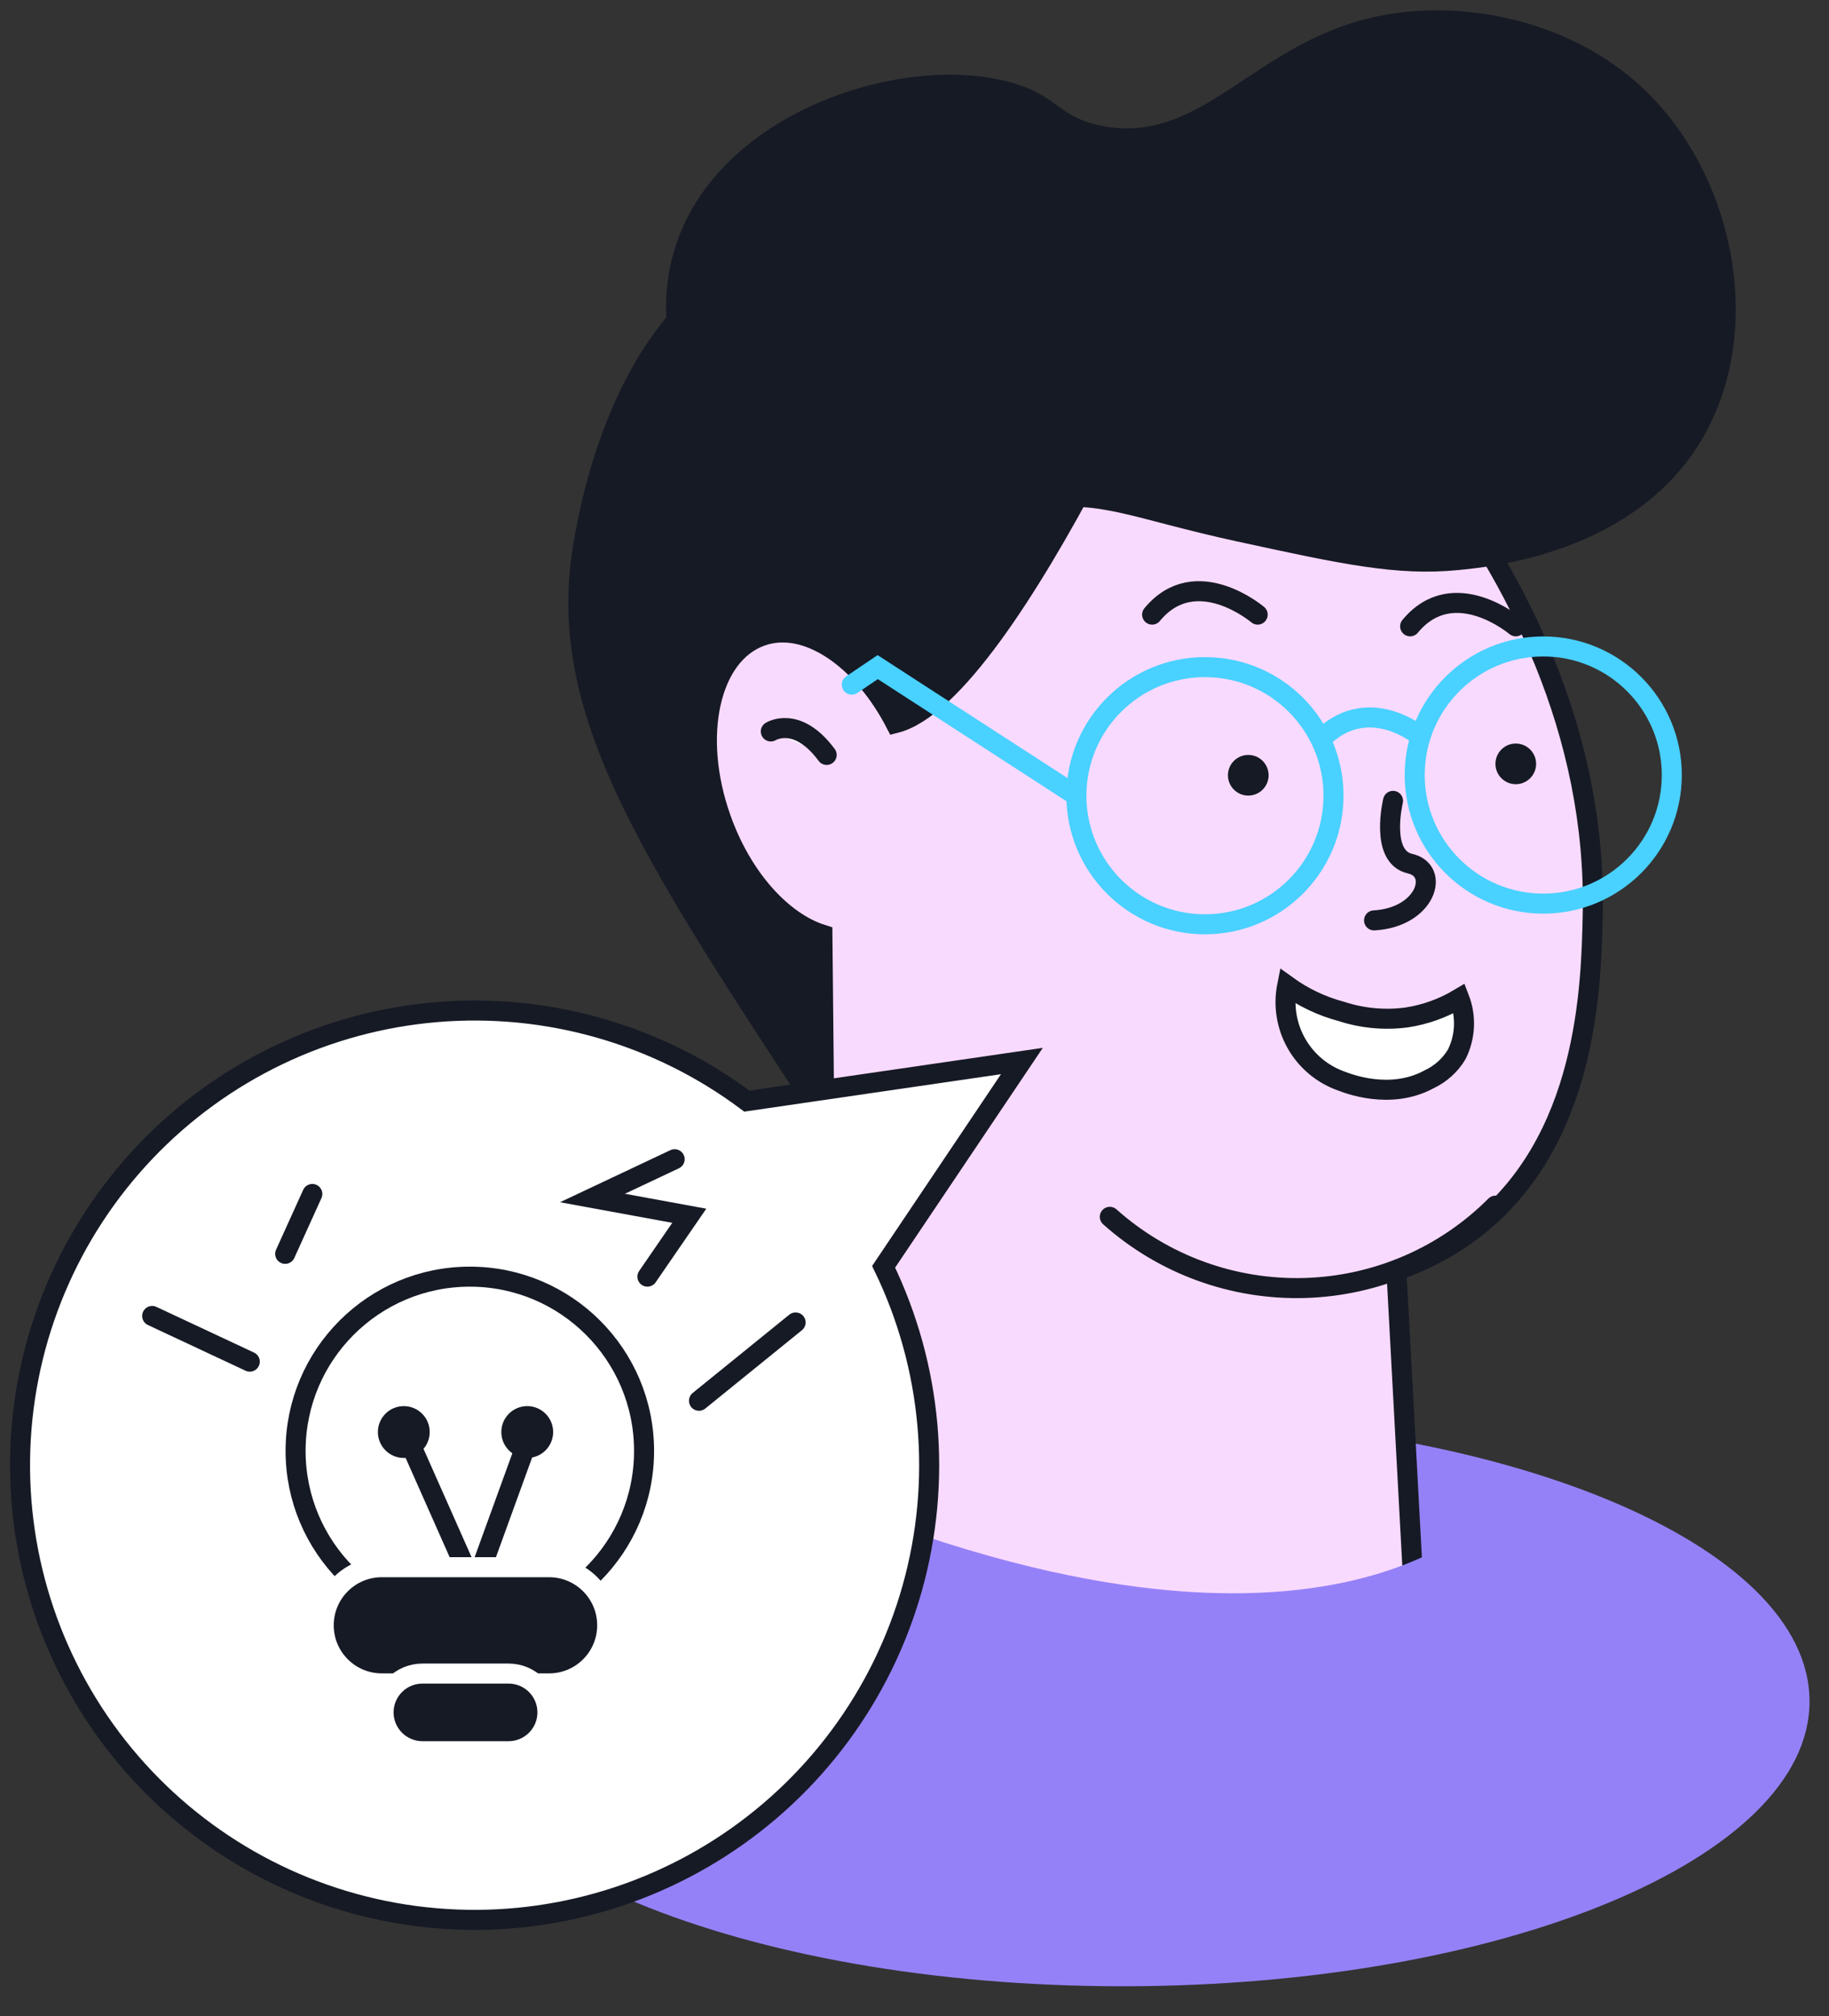 <?xml version="1.0" encoding="UTF-8"?> <svg xmlns="http://www.w3.org/2000/svg" width="137" height="151" viewBox="0 0 137 151" fill="none"><rect x="0" y="0" width="137" height="151" fill="#333333" stroke="none"/> <path d="M84.09 148.747C112.505 148.747 135.541 139.196 135.541 127.413C135.541 115.631 112.505 106.08 84.09 106.08C55.674 106.08 32.639 115.631 32.639 127.413C32.639 139.196 55.674 148.747 84.09 148.747Z" fill="#9581F7"></path> <path d="M71.047 88.938C70.383 89.651 69.499 90.12 68.537 90.268C65.55 90.603 62.865 86.805 61.334 84.479C47.58 63.564 40.703 53.123 43.012 40.34C43.556 37.32 46.183 22.771 57.05 18.413C69.466 13.393 92.648 23.031 91.962 36.734C91.468 46.681 71.047 88.938 71.047 88.938Z" fill="#161A25"></path> <path d="M119.303 68.449C119.186 73.878 118.943 85.507 110.351 92.091C108.61 93.414 106.667 94.445 104.595 95.145L106.377 128.157C100.563 133.978 92.733 137.34 84.508 137.545C76.283 137.751 68.294 134.785 62.196 129.261L61.602 69.996C58.591 69.051 55.579 65.763 53.998 61.279C51.806 55.105 53.161 48.998 57.035 47.634C60.381 46.438 64.564 49.307 67.074 54.151C75.766 51.943 90.013 17.918 90.013 17.918C95.217 21.825 119.88 41.175 119.303 68.449Z" fill="#F9DAFF" stroke="#161A25" stroke-width="1.5" stroke-miterlimit="10" stroke-linecap="round"></path> <path d="M57.738 54.778C57.738 54.778 59.696 53.531 61.921 56.535L57.738 54.778Z" fill="white"></path> <path d="M57.738 54.778C57.738 54.778 59.696 53.531 61.921 56.535" stroke="#161A25" stroke-width="1.5" stroke-miterlimit="10" stroke-linecap="round"></path> <path d="M83.129 91.126C87.139 94.704 92.367 96.61 97.739 96.455C103.111 96.299 108.22 94.093 112.017 90.289" stroke="#161A25" stroke-width="1.5" stroke-miterlimit="10" stroke-linecap="round"></path> <path d="M104.344 59.975C104.344 59.975 103.332 64.158 105.616 64.676C107.9 65.195 106.812 68.709 102.922 68.926" stroke="#161A25" stroke-width="1.5" stroke-miterlimit="10" stroke-linecap="round"></path> <path d="M113.539 46.905C113.539 46.905 108.888 42.957 105.625 46.905" stroke="#161A25" stroke-width="1.5" stroke-miterlimit="10" stroke-linecap="round"></path> <path d="M94.205 46.028C94.205 46.028 89.562 42.08 86.299 46.028" stroke="#161A25" stroke-width="1.5" stroke-miterlimit="10" stroke-linecap="round"></path> <path d="M127.226 33.32C122.114 41.427 111.732 42.447 109.247 42.69C104.596 43.142 100.563 42.263 92.632 40.54C84.701 38.816 82.376 37.377 77.691 38.172C72.119 39.109 71.5 41.795 67.752 42.021C60.055 42.472 48.267 31.981 50.074 20.645C51.974 8.665 67.785 3.595 76.168 6.306C79.322 7.318 79.322 8.749 82.409 9.401C90.064 10.999 93.854 3.152 103.232 1.211C109.649 -0.111 117.597 1.554 122.934 6.49C129.953 12.965 132.446 25.038 127.226 33.32Z" fill="#161A25"></path> <path d="M115.596 67.671C120.914 67.671 125.225 63.359 125.225 58.041C125.225 52.723 120.914 48.412 115.596 48.412C110.278 48.412 105.967 52.723 105.967 58.041C105.967 63.359 110.278 67.671 115.596 67.671Z" stroke="#49D1FF" stroke-width="1.5" stroke-miterlimit="10" stroke-linecap="round"></path> <path d="M90.256 69.218C95.574 69.218 99.885 64.906 99.885 59.588C99.885 54.27 95.574 49.959 90.256 49.959C84.938 49.959 80.627 54.27 80.627 59.588C80.627 64.906 84.938 69.218 90.256 69.218Z" stroke="#49D1FF" stroke-width="1.5" stroke-miterlimit="10" stroke-linecap="round"></path> <path d="M106.345 55.104C106.345 55.104 102.638 52.009 99.217 55.104" stroke="#49D1FF" stroke-width="1.5" stroke-miterlimit="10" stroke-linecap="round"></path> <path d="M80.618 59.588L65.744 49.959L63.803 51.272" stroke="#49D1FF" stroke-width="1.5" stroke-miterlimit="10" stroke-linecap="round"></path> <path d="M93.501 59.58C94.342 59.58 95.024 58.899 95.024 58.058C95.024 57.217 94.342 56.535 93.501 56.535C92.66 56.535 91.978 57.217 91.978 58.058C91.978 58.899 92.66 59.58 93.501 59.58Z" fill="#161A25"></path> <path d="M113.538 58.727C114.379 58.727 115.061 58.045 115.061 57.204C115.061 56.363 114.379 55.682 113.538 55.682C112.697 55.682 112.016 56.363 112.016 57.204C112.016 58.045 112.697 58.727 113.538 58.727Z" fill="#161A25"></path> <path d="M112.058 112.83C112.058 112.83 99.334 128.65 58.516 110.889L47.707 141.324L76.294 146.561L116.593 141.542L112.058 112.83Z" fill="#9581F7"></path> <path d="M109.313 74.774C108.099 75.501 106.755 75.984 105.356 76.196C103.717 76.412 102.05 76.257 100.478 75.745C99.017 75.357 97.639 74.704 96.412 73.82C96.117 75.299 96.365 76.835 97.11 78.145C97.855 79.456 99.048 80.454 100.47 80.957C100.897 81.115 104.126 82.429 107.071 80.814C107.919 80.413 108.629 79.769 109.112 78.965C109.436 78.319 109.621 77.613 109.655 76.891C109.69 76.169 109.573 75.448 109.313 74.774Z" fill="white" stroke="#161A25" stroke-width="1.5" stroke-miterlimit="10" stroke-linecap="round"></path> <path d="M76.544 79.458L66.187 94.868C69.821 102.363 70.583 110.929 68.327 118.947C66.071 126.965 60.955 133.878 53.946 138.378C46.937 142.878 38.522 144.653 30.293 143.367C22.064 142.081 14.591 137.823 9.289 131.4C3.987 124.976 1.224 116.832 1.522 108.508C1.82 100.184 5.158 92.258 10.906 86.23C16.653 80.201 24.411 76.489 32.711 75.794C41.011 75.1 49.278 77.472 55.947 82.461L76.544 79.458Z" fill="white" stroke="#161A25" stroke-width="1.5" stroke-miterlimit="10" stroke-linecap="round"></path> <path d="M35.192 121.707C42.4 121.707 48.243 115.864 48.243 108.656C48.243 101.449 42.4 95.606 35.192 95.606C27.984 95.606 22.141 101.449 22.141 108.656C22.141 115.864 27.984 121.707 35.192 121.707Z" fill="white" stroke="#161A25" stroke-width="1.5" stroke-miterlimit="10" stroke-linecap="round"></path> <path d="M30.381 107.326L35.518 118.905L39.349 108.355" fill="white"></path> <path d="M30.381 107.326L35.518 118.905L39.349 108.355" stroke="#161A25" stroke-width="1.5" stroke-miterlimit="10" stroke-linecap="round"></path> <path d="M30.246 109.183C31.317 109.183 32.187 108.314 32.187 107.242C32.187 106.17 31.317 105.301 30.246 105.301C29.174 105.301 28.305 106.17 28.305 107.242C28.305 108.314 29.174 109.183 30.246 109.183Z" fill="#161A25"></path> <path d="M39.492 109.183C40.564 109.183 41.433 108.314 41.433 107.242C41.433 106.17 40.564 105.301 39.492 105.301C38.42 105.301 37.551 106.17 37.551 107.242C37.551 108.314 38.42 109.183 39.492 109.183Z" fill="#161A25"></path> <path d="M41.131 117.365H28.598C26.196 117.365 24.248 119.313 24.248 121.716C24.248 124.118 26.196 126.066 28.598 126.066H41.131C43.533 126.066 45.481 124.118 45.481 121.716C45.481 119.313 43.533 117.365 41.131 117.365Z" fill="#161A25" stroke="white" stroke-width="1.5" stroke-miterlimit="10" stroke-linecap="round"></path> <path d="M38.094 125.33H31.644C30.036 125.33 28.732 126.632 28.732 128.237C28.732 129.843 30.036 131.144 31.644 131.144H38.094C39.702 131.144 41.005 129.843 41.005 128.237C41.005 126.632 39.702 125.33 38.094 125.33Z" fill="#161A25" stroke="white" stroke-width="1.5" stroke-miterlimit="10" stroke-linecap="round"></path> <path d="M50.534 86.812L44.377 89.716L51.63 91.046L48.493 95.605" fill="white"></path> <path d="M50.534 86.812L44.377 89.716L51.63 91.046L48.493 95.605" stroke="#161A25" stroke-width="1.5" stroke-miterlimit="10" stroke-linecap="round"></path> <path d="M11.398 98.549L18.71 101.971" stroke="#161A25" stroke-width="1.5" stroke-miterlimit="10" stroke-linecap="round"></path> <path d="M59.594 99.035L52.357 104.9" stroke="#161A25" stroke-width="1.5" stroke-miterlimit="10" stroke-linecap="round"></path> <path d="M23.394 89.414L21.361 93.898" stroke="#161A25" stroke-width="1.5" stroke-miterlimit="10" stroke-linecap="round"></path> </svg> 